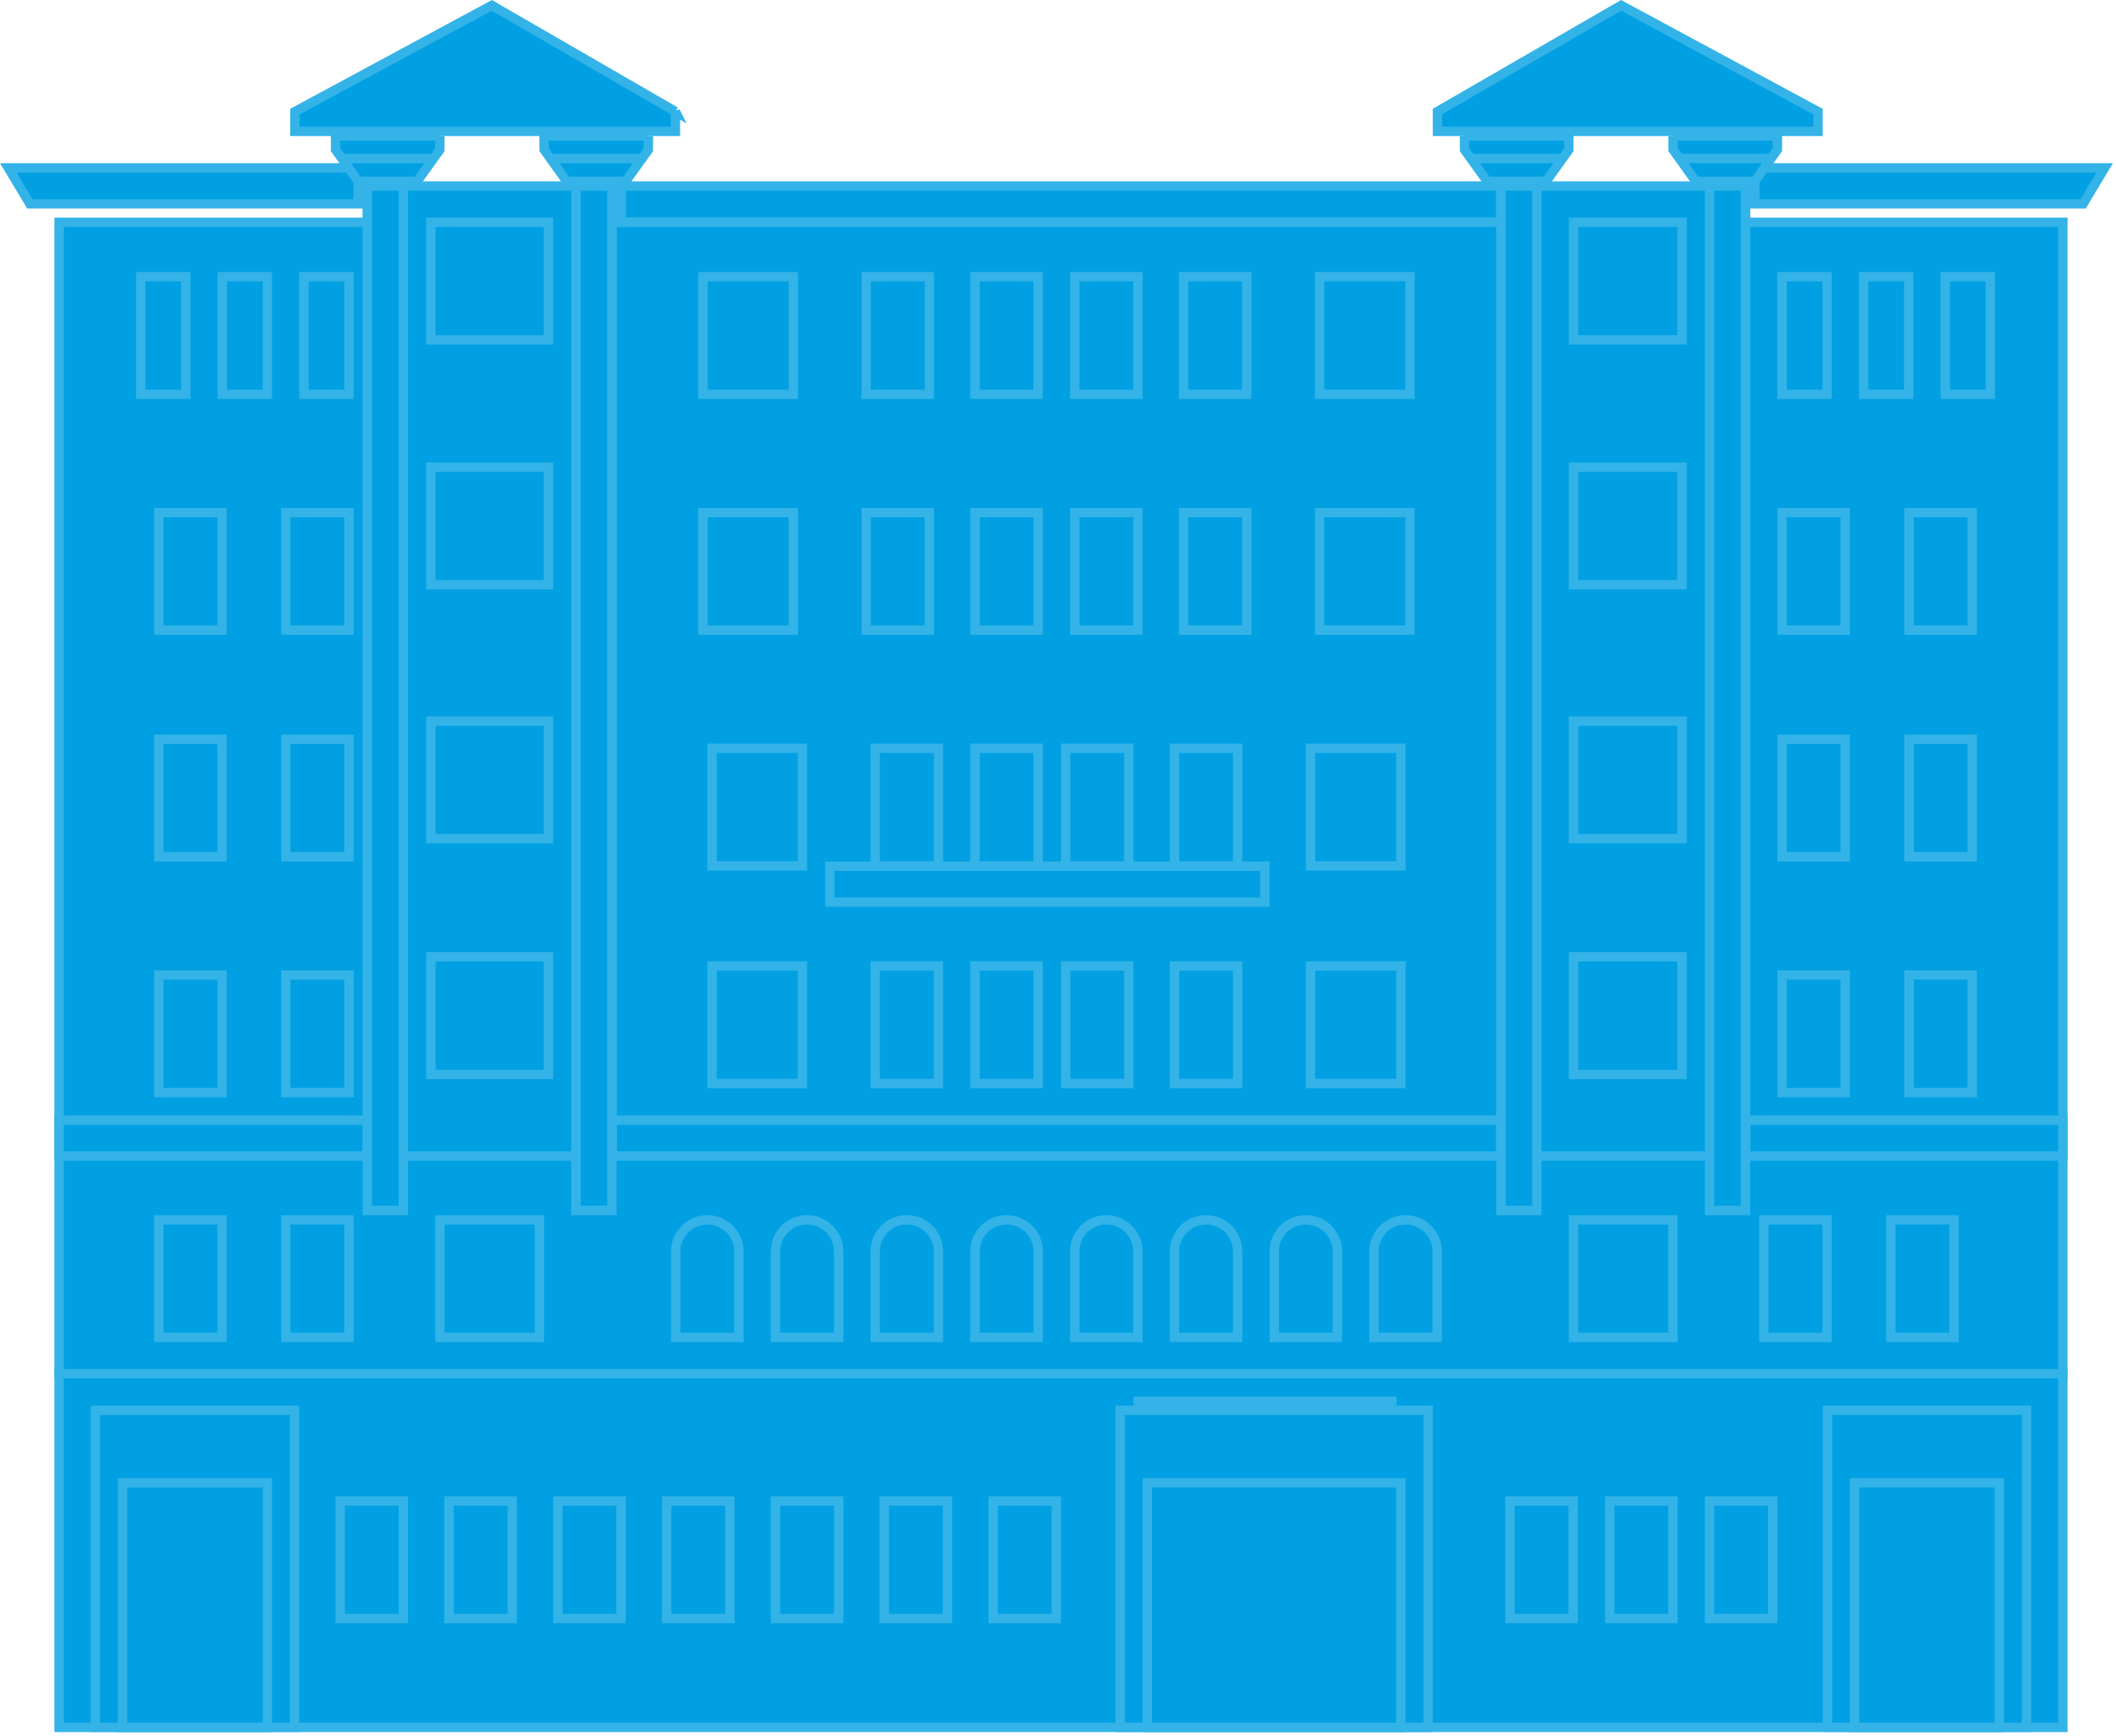 <svg width="451" height="370" fill="none" xmlns="http://www.w3.org/2000/svg"><path fill="#00A0E2" stroke="#33B3E8" stroke-width="2" d="M12.596 47.388h427.078v320.775H12.596z"/><path fill="#00A0E2" stroke="#33B3E8" stroke-width="2" d="M20.33 300.582h42.454v67.58H20.33z"/><path fill="#00A0E2" stroke="#33B3E8" stroke-width="2" d="M26.127 316.043h30.857v52.118H26.127zM431.944 300.582H389.49v67.58h42.454zM242.598 298.646h54.051v67.58h-54.051zM78.312 39.654h52.118v206.741H78.312zM372.026 39.654h-52.118v206.74h52.118z"/><path fill="#00A0E2" stroke="#33B3E8" stroke-width="2" d="M78.312 39.654h7.664v218.337h-7.664zM372.026 39.654h-7.664V257.99h7.664zM122.765 39.654h7.664v218.337h-7.664zM327.574 39.654h-7.664V257.99h7.664zM143.956 23.77v4.222h-81.11V23.79l41.971-22.643 39.139 22.624zM306.38 23.77v4.222h81.11V23.79L345.52 1.146 306.38 23.77zM91.84 47.388h25.059v25.059H91.84zM358.497 47.388h-23.126v25.059h23.126zM91.84 153.685h25.059v25.059H91.84zM358.497 153.685h-23.126v25.059h23.126zM91.84 203.939h25.059v25.059H91.84zM358.497 203.939h-23.126v25.059h23.126zM91.84 99.574h25.059v25.059H91.84zM358.497 99.574h-23.126v25.059h23.126zM29.993 58.985h9.597v25.059h-9.597zM424.211 58.985h-9.597v25.059h9.597zM47.386 58.985h9.597v25.059h-9.597zM406.816 58.985h-9.597v25.059h9.597zM64.781 58.985h9.597v25.059h-9.597zM389.421 58.985h-9.597v25.059h9.597zM33.856 109.237h13.462v25.059H33.856zM420.347 109.237h-13.462v25.059h13.462zM33.856 157.552h13.462v25.059H33.856zM420.347 157.552h-13.462v25.059h13.462zM33.856 207.807h13.462v25.059H33.856zM420.347 207.807h-13.462v25.059h13.462zM33.856 259.993h13.462v25.059H33.856zM416.482 259.993H403.02v25.059h13.462zM377.826 319.906h-13.462v25.059h13.462zM60.916 109.237h13.462v25.059H60.916zM393.288 109.237h-13.462v25.059h13.462zM60.916 157.552h13.462v25.059H60.916zM393.288 157.552h-13.462v25.059h13.462zM60.916 207.807h13.462v25.059H60.916zM393.288 207.807h-13.462v25.059h13.462zM60.916 259.993h13.462v25.059H60.916zM389.421 259.993h-13.462v25.059h13.462zM207.809 205.871h13.462v25.059h-13.462zM240.598 205.871h-13.462v25.059h13.462zM207.809 159.487h13.462v25.059h-13.462zM240.598 159.487h-13.462v25.059h13.462zM207.809 109.237h13.462v25.059h-13.462zM242.53 109.237h-13.462v25.059h13.462zM207.809 58.985h13.462v25.059h-13.462zM242.53 58.985h-13.462v25.059h13.462zM186.547 205.871h13.462v25.059h-13.462zM263.792 205.871H250.33v25.059h13.462zM186.547 159.487h13.462v25.059h-13.462zM263.792 159.487H250.33v25.059h13.462zM184.614 109.237h13.462v25.059h-13.462zM265.722 109.237H252.26v25.059h13.462zM184.614 58.985h13.462v25.059h-13.462zM265.722 58.985H252.26v25.059h13.462zM151.755 205.871h19.261v25.059h-19.261zM298.582 205.871h-19.261v25.059h19.261zM151.755 159.487h19.261v25.059h-19.261zM298.582 159.487h-19.261v25.059h19.261zM149.827 109.237h19.261v25.059h-19.261zM300.516 109.237h-19.261v25.059h19.261zM149.827 58.985h19.261v25.059h-19.261zM300.516 58.985h-19.261v25.059h19.261zM95.707 319.906h13.462v25.059H95.707zM72.515 319.906h13.462v25.059H72.515zM356.565 319.906h-13.462v25.059h13.462zM118.9 319.906h13.462v25.059H118.9zM335.305 319.906h-13.462v25.059h13.462zM142.093 319.906h13.462v25.059h-13.462zM165.286 319.906h13.462v25.059h-13.462zM188.48 319.906h13.462v25.059H188.48zM211.674 319.906h13.462v25.059h-13.462zM150.758 259.993a6.73 6.73 0 0 1 6.73 6.732v18.327h-13.462v-18.327a6.732 6.732 0 0 1 6.732-6.732zM299.581 259.993a6.731 6.731 0 0 0-6.731 6.732v18.327h13.462v-18.327a6.732 6.732 0 0 0-6.731-6.732zM172.018 259.993a6.73 6.73 0 0 1 6.73 6.732v18.327h-13.462v-18.327a6.732 6.732 0 0 1 6.732-6.732zM278.321 259.993a6.731 6.731 0 0 0-6.731 6.732v18.327h13.462v-18.327a6.732 6.732 0 0 0-6.731-6.732zM193.278 259.993a6.731 6.731 0 0 1 6.731 6.732v18.327h-13.462v-18.327a6.732 6.732 0 0 1 6.731-6.732zM257.06 259.993a6.73 6.73 0 0 0-6.73 6.732v18.327h13.462v-18.327a6.732 6.732 0 0 0-6.732-6.732zM214.54 259.993a6.732 6.732 0 0 1 6.731 6.732v18.327h-13.462v-18.327a6.732 6.732 0 0 1 6.731-6.732zM235.798 259.993a6.73 6.73 0 0 0-6.73 6.732v18.327h13.462v-18.327a6.732 6.732 0 0 0-6.732-6.732zM93.773 259.993h21.193v25.059H93.773zM356.565 259.993h-21.193v25.059h21.193zM176.884 184.614h92.706v7.664h-92.706zM12.596 238.733h65.647v7.664H12.596zM439.674 238.733h-67.58v7.664h67.58zM130.497 238.733h189.346v7.664H130.497zM76.311 35.787v7.664H6.365l-4.598-7.664H76.31zM374.029 35.787v7.664h69.946l4.599-7.664h-74.545zM319.843 39.654v7.664H132.43v-7.664h187.413z"/><path d="M356.599 28.994h22.227v2.899l-4.832 6.765h-12.563l-4.832-6.765v-2.9zM312.145 28.994h22.227v2.899l-4.832 6.765h-12.563l-4.832-6.765v-2.9zM93.742 28.994H71.515v2.899l4.832 6.765H88.91l4.832-6.765v-2.9zM138.194 28.994h-22.227v2.899l4.832 6.765h12.563l4.832-6.765v-2.9z" fill="#00A0E2" stroke="#33B3E8" stroke-width="2"/><path stroke="#33B3E8" stroke-width="2" d="M73.445 33.787h19.328M117.9 33.787h19.328M313.111 33.787h19.328M357.565 33.787h19.328"/><path fill="#00A0E2" stroke="#33B3E8" stroke-width="2" d="M395.288 316.043h30.857v52.118h-30.857zM304.381 300.582h-65.647v67.58h65.647z"/><path fill="#00A0E2" stroke="#33B3E8" stroke-width="2" d="M244.53 316.043h54.051v52.118H244.53z"/><path stroke="#33B3E8" stroke-width="2" d="M11.596 292.78h429.078"/></svg>
